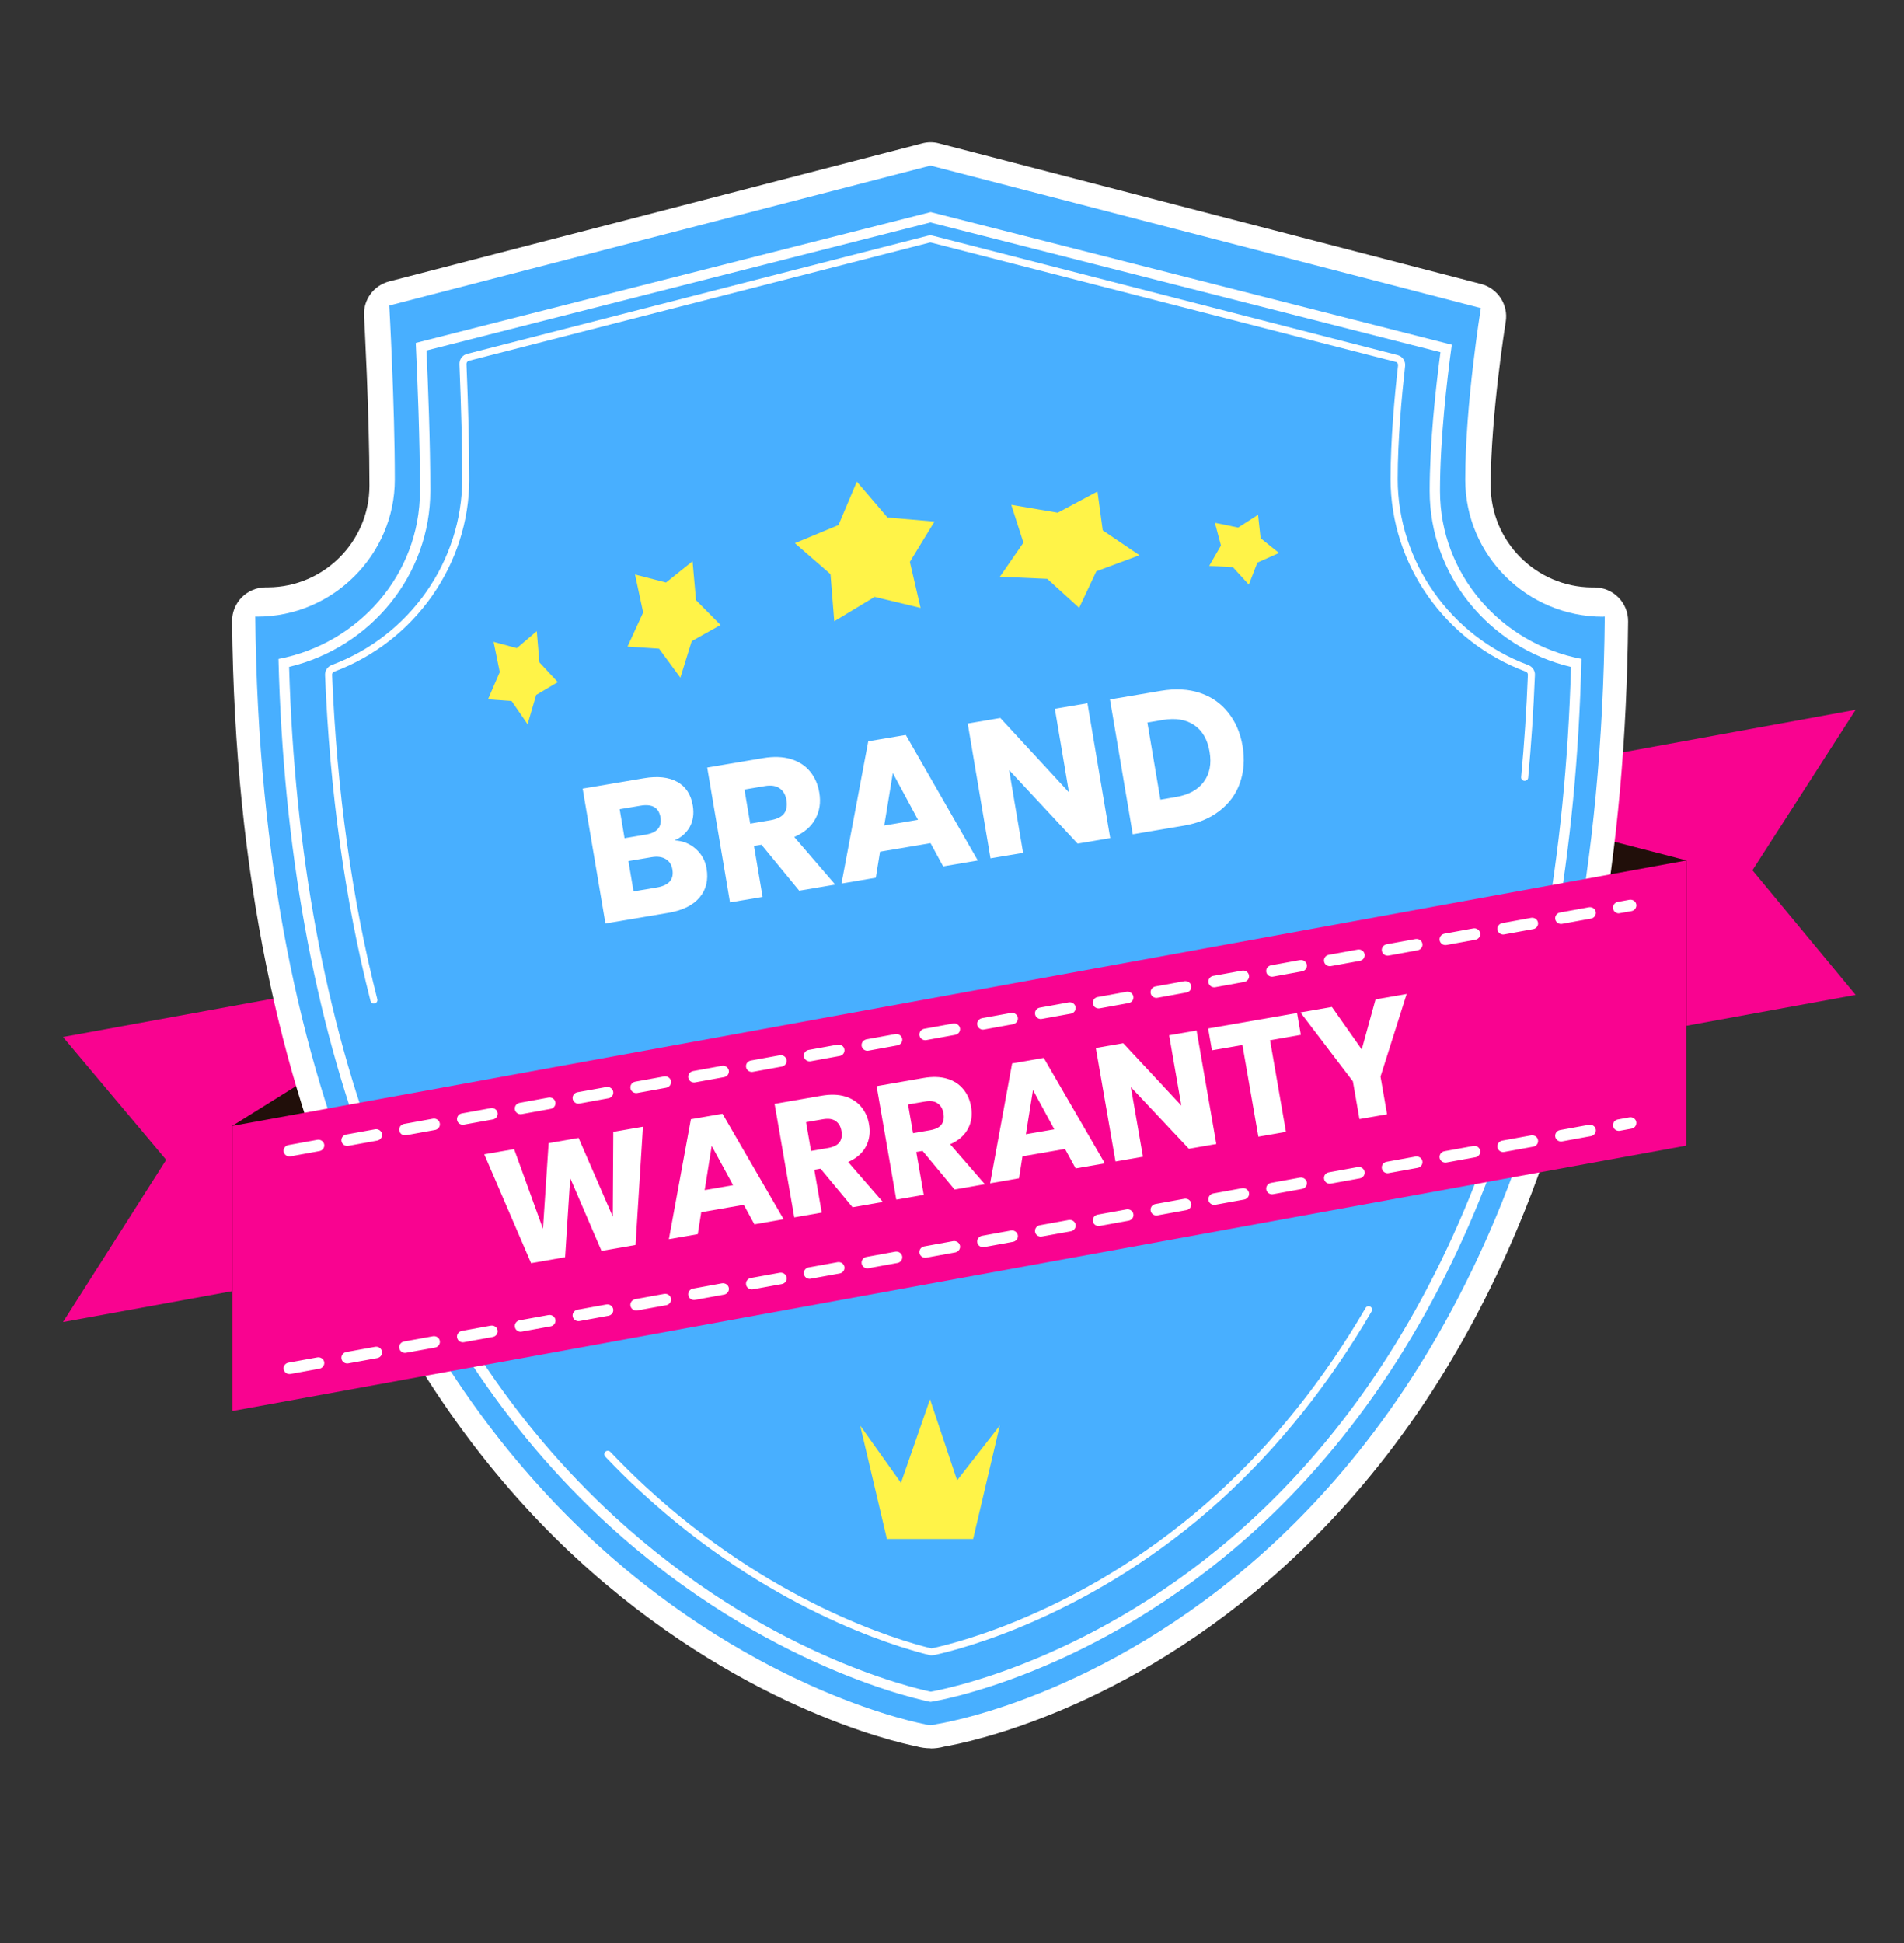 <svg width="50" height="51" viewBox="0 0 50 51" fill="none" xmlns="http://www.w3.org/2000/svg">
<rect x="0" y="0" width="50" height="51" fill="#333333" stroke="none"/>
<g clip-path="url(#clip0_8464_42036)">
<g clip-path="url(#clip1_8464_42036)">
<path d="M37.165 20.742L48.73 18.631L46.02 22.843L48.73 26.114L37.165 28.224V20.742Z" fill="#F90390"/>
<path d="M37.161 20.742L44.286 22.584V30.068L37.161 28.226V20.742Z" fill="#210F0A"/>
<path d="M13.221 25.109L1.654 27.219L4.364 30.444L1.654 34.702L13.221 32.591V25.109Z" fill="#F90390"/>
<path d="M13.223 25.111L6.099 29.553V37.037L13.223 32.595V25.111Z" fill="#210F0A"/>
<path d="M24.437 45.889C24.311 45.889 24.186 45.872 24.063 45.837C23.495 45.724 19.33 44.777 15.12 40.885C11.073 37.144 6.223 29.842 6.095 16.306C6.093 16.071 6.184 15.845 6.35 15.678C6.516 15.511 6.742 15.417 6.978 15.417C7 15.417 7.021 15.417 7.041 15.417C8.509 15.408 9.702 14.212 9.702 12.746C9.702 10.848 9.562 8.313 9.56 8.288C9.537 7.87 9.812 7.493 10.219 7.388L24.215 3.764C24.289 3.744 24.363 3.734 24.437 3.734C24.512 3.734 24.588 3.744 24.66 3.764L38.892 7.454C39.332 7.568 39.615 7.998 39.541 8.447C39.537 8.471 39.147 10.899 39.147 12.748C39.147 14.214 40.339 15.409 41.807 15.419C41.828 15.419 41.85 15.419 41.871 15.419C42.107 15.419 42.334 15.513 42.499 15.68C42.665 15.847 42.757 16.073 42.755 16.308C42.698 22.389 41.735 27.721 39.886 32.157C38.392 35.742 36.325 38.752 33.737 41.105C29.552 44.912 25.409 45.74 24.794 45.845C24.677 45.878 24.556 45.893 24.436 45.893L24.437 45.889Z" fill="white"/>
<path d="M42.097 16.188C40.098 16.188 38.478 14.576 38.478 12.588C38.478 10.6 38.888 8.087 38.888 8.087L24.436 4.346L10.223 8.019C10.223 8.019 10.368 10.616 10.368 12.586C10.368 14.556 8.748 16.186 6.75 16.186C6.734 16.186 6.72 16.184 6.704 16.184C6.954 42.128 24.276 45.255 24.276 45.255C24.327 45.273 24.381 45.283 24.436 45.283C24.491 45.283 24.545 45.273 24.596 45.255C24.596 45.255 41.898 42.7 42.142 16.184C42.126 16.184 42.112 16.186 42.097 16.186V16.188Z" fill="url(#paint0_linear_8464_42036)"/>
<path d="M24.435 5.84L37.827 9.244C37.692 10.269 37.544 11.662 37.544 12.887C37.544 15.083 39.09 16.99 41.255 17.506C40.977 27.461 38.028 35.246 32.721 40.029C28.764 43.597 24.739 44.351 24.443 44.403C23.951 44.3 20.061 43.402 16.152 39.822C10.835 34.955 7.876 27.24 7.592 17.504C9.754 16.988 11.3 15.079 11.3 12.885C11.3 11.602 11.24 10.099 11.2 9.199L24.437 5.838L24.435 5.84ZM24.435 5.568L10.918 9C10.962 9.918 11.028 11.535 11.028 12.887C11.028 15.07 9.428 16.892 7.313 17.296C7.561 27.21 10.545 35.055 15.965 40.015C20.129 43.827 24.33 44.651 24.435 44.67C24.443 44.67 24.451 44.666 24.461 44.666C24.503 44.661 28.722 43.991 32.902 40.222C38.312 35.346 41.288 27.431 41.529 17.294C39.415 16.892 37.815 15.068 37.815 12.885C37.815 11.539 37.998 9.975 38.125 9.047L24.437 5.566L24.435 5.568Z" fill="white"/>
<path d="M24.47 43.45C24.449 43.45 24.427 43.448 24.408 43.443C23.467 43.21 20.141 42.218 16.82 39.147C16.501 38.854 16.19 38.545 15.894 38.234C15.859 38.197 15.861 38.14 15.898 38.105C15.935 38.071 15.993 38.073 16.028 38.109C16.322 38.418 16.631 38.723 16.946 39.015C20.235 42.055 23.521 43.038 24.451 43.266C24.457 43.266 24.462 43.266 24.47 43.266C25.149 43.122 28.614 42.255 31.961 39.211C33.455 37.852 34.765 36.211 35.862 34.33C35.887 34.286 35.944 34.273 35.986 34.298C36.031 34.323 36.045 34.378 36.02 34.42C34.915 36.316 33.591 37.973 32.086 39.345C28.706 42.422 25.198 43.299 24.529 43.443C24.513 43.446 24.494 43.448 24.472 43.448L24.47 43.45Z" fill="white"/>
<path d="M9.82 26.343C9.779 26.343 9.741 26.316 9.73 26.273C9.062 23.649 8.66 20.771 8.536 17.716C8.532 17.602 8.601 17.497 8.712 17.454C10.761 16.693 12.138 14.729 12.138 12.572C12.138 11.758 12.114 10.744 12.065 9.558C12.061 9.432 12.144 9.319 12.268 9.288L24.364 6.188C24.417 6.177 24.453 6.177 24.498 6.188L36.698 9.319C36.828 9.352 36.915 9.476 36.899 9.608C36.811 10.391 36.704 11.541 36.704 12.574C36.704 14.733 38.083 16.695 40.133 17.456C40.241 17.497 40.314 17.602 40.308 17.716C40.272 18.635 40.211 19.542 40.131 20.412C40.127 20.462 40.081 20.499 40.03 20.495C39.979 20.491 39.941 20.447 39.946 20.396C40.028 19.53 40.087 18.625 40.123 17.71C40.123 17.674 40.101 17.64 40.068 17.629C37.945 16.84 36.517 14.809 36.517 12.574C36.517 11.533 36.624 10.375 36.714 9.589C36.718 9.546 36.693 9.507 36.651 9.498L24.454 6.369C24.431 6.363 24.425 6.365 24.409 6.369L12.315 9.469C12.276 9.478 12.25 9.513 12.25 9.554C12.299 10.742 12.323 11.76 12.323 12.576C12.323 14.809 10.897 16.84 8.776 17.629C8.743 17.642 8.719 17.675 8.721 17.71C8.845 20.752 9.245 23.618 9.909 26.228C9.921 26.277 9.891 26.327 9.842 26.339C9.834 26.339 9.826 26.341 9.818 26.341L9.82 26.343Z" fill="white"/>
<path d="M6.103 29.553L44.285 22.586V30.07L6.103 37.036V29.553Z" fill="#F90390"/>
<path d="M7.602 30.355C7.529 30.355 7.464 30.305 7.45 30.232C7.434 30.151 7.489 30.072 7.573 30.056L8.332 29.918C8.416 29.903 8.497 29.956 8.514 30.038C8.529 30.119 8.474 30.199 8.39 30.214L7.631 30.352C7.621 30.353 7.613 30.355 7.602 30.355ZM9.12 30.079C9.046 30.079 8.981 30.029 8.968 29.956C8.952 29.875 9.007 29.795 9.091 29.78L9.85 29.642C9.932 29.627 10.014 29.68 10.031 29.762C10.047 29.843 9.992 29.921 9.908 29.938L9.149 30.076C9.139 30.077 9.13 30.079 9.12 30.079ZM10.638 29.802C10.564 29.802 10.499 29.752 10.486 29.678C10.47 29.597 10.525 29.519 10.609 29.502L11.368 29.364C11.453 29.349 11.534 29.402 11.549 29.484C11.565 29.565 11.51 29.645 11.426 29.66L10.667 29.798C10.657 29.8 10.648 29.802 10.638 29.802ZM12.156 29.524C12.082 29.524 12.017 29.474 12.003 29.401C11.988 29.319 12.043 29.24 12.127 29.225L12.886 29.087C12.971 29.072 13.052 29.125 13.067 29.206C13.083 29.288 13.028 29.368 12.944 29.383L12.185 29.52C12.175 29.522 12.166 29.524 12.156 29.524ZM13.674 29.246C13.6 29.246 13.535 29.196 13.521 29.123C13.506 29.042 13.561 28.962 13.645 28.947L14.403 28.809C14.487 28.794 14.57 28.847 14.585 28.929C14.6 29.01 14.546 29.09 14.462 29.105L13.703 29.243C13.693 29.245 13.684 29.246 13.674 29.246ZM15.191 28.969C15.118 28.969 15.053 28.919 15.039 28.846C15.024 28.764 15.078 28.686 15.162 28.669L15.921 28.532C16.005 28.517 16.087 28.57 16.103 28.651C16.118 28.733 16.064 28.811 15.979 28.827L15.221 28.965C15.21 28.967 15.202 28.969 15.191 28.969ZM16.709 28.691C16.636 28.691 16.571 28.641 16.557 28.568C16.541 28.487 16.596 28.409 16.68 28.392L17.439 28.254C17.523 28.239 17.605 28.292 17.621 28.374C17.636 28.455 17.581 28.533 17.497 28.55L16.738 28.688C16.728 28.689 16.72 28.691 16.709 28.691ZM18.227 28.413C18.154 28.413 18.088 28.364 18.075 28.29C18.059 28.209 18.114 28.131 18.198 28.114L18.957 27.976C19.041 27.961 19.123 28.015 19.139 28.096C19.154 28.177 19.099 28.256 19.015 28.272L18.256 28.41C18.246 28.412 18.237 28.413 18.227 28.413ZM19.745 28.136C19.671 28.136 19.606 28.086 19.593 28.013C19.577 27.931 19.632 27.853 19.716 27.837L20.475 27.699C20.559 27.684 20.639 27.737 20.656 27.818C20.672 27.9 20.617 27.978 20.533 27.995L19.774 28.133C19.764 28.134 19.755 28.136 19.745 28.136ZM21.263 27.858C21.189 27.858 21.124 27.808 21.11 27.735C21.095 27.654 21.15 27.574 21.234 27.559L21.993 27.421C22.078 27.406 22.159 27.459 22.174 27.541C22.19 27.622 22.135 27.702 22.051 27.717L21.292 27.855C21.282 27.857 21.273 27.858 21.263 27.858ZM22.781 27.581C22.707 27.581 22.642 27.531 22.628 27.458C22.613 27.376 22.668 27.298 22.752 27.281L23.51 27.143C23.594 27.128 23.675 27.182 23.692 27.263C23.707 27.345 23.653 27.423 23.569 27.439L22.81 27.577C22.799 27.579 22.791 27.581 22.781 27.581ZM24.299 27.303C24.225 27.303 24.16 27.253 24.146 27.18C24.131 27.099 24.185 27.02 24.269 27.004L25.028 26.866C25.11 26.851 25.193 26.904 25.21 26.986C25.225 27.067 25.17 27.145 25.087 27.162L24.328 27.3C24.317 27.301 24.309 27.303 24.299 27.303ZM25.816 27.026C25.743 27.026 25.677 26.976 25.664 26.902C25.648 26.821 25.703 26.743 25.787 26.726L26.546 26.588C26.632 26.573 26.712 26.627 26.728 26.708C26.743 26.789 26.688 26.867 26.604 26.884L25.845 27.022C25.835 27.024 25.827 27.026 25.816 27.026ZM27.334 26.748C27.261 26.748 27.195 26.698 27.182 26.625C27.166 26.543 27.221 26.464 27.305 26.449L28.064 26.311C28.148 26.296 28.23 26.349 28.245 26.43C28.261 26.512 28.206 26.592 28.122 26.607L27.363 26.744C27.353 26.746 27.344 26.748 27.334 26.748ZM28.852 26.47C28.778 26.47 28.713 26.42 28.7 26.347C28.684 26.266 28.739 26.186 28.823 26.171L29.582 26.033C29.664 26.018 29.746 26.071 29.763 26.153C29.779 26.234 29.724 26.312 29.64 26.329L28.881 26.467C28.871 26.469 28.862 26.47 28.852 26.47ZM30.37 26.193C30.296 26.193 30.231 26.143 30.217 26.07C30.202 25.988 30.257 25.91 30.341 25.893L31.1 25.755C31.183 25.741 31.266 25.794 31.281 25.875C31.297 25.957 31.242 26.036 31.158 26.051L30.399 26.189C30.389 26.191 30.38 26.193 30.37 26.193ZM31.888 25.915C31.814 25.915 31.749 25.865 31.735 25.792C31.72 25.711 31.775 25.631 31.858 25.616L32.617 25.478C32.7 25.463 32.782 25.516 32.799 25.598C32.814 25.679 32.76 25.757 32.676 25.774L31.917 25.912C31.907 25.913 31.898 25.915 31.888 25.915ZM33.405 25.637C33.332 25.637 33.267 25.588 33.253 25.514C33.238 25.433 33.292 25.353 33.376 25.338L34.135 25.2C34.219 25.185 34.301 25.238 34.317 25.32C34.332 25.401 34.278 25.481 34.194 25.496L33.435 25.634C33.424 25.636 33.416 25.637 33.405 25.637ZM34.923 25.361C34.85 25.361 34.785 25.312 34.771 25.238C34.755 25.157 34.81 25.077 34.894 25.062L35.653 24.924C35.739 24.909 35.819 24.962 35.835 25.044C35.85 25.125 35.795 25.205 35.711 25.22L34.952 25.358C34.942 25.36 34.934 25.361 34.923 25.361ZM36.441 25.084C36.367 25.084 36.302 25.034 36.289 24.961C36.273 24.88 36.328 24.801 36.412 24.785L37.171 24.647C37.255 24.632 37.335 24.685 37.352 24.766C37.368 24.848 37.313 24.926 37.229 24.943L36.47 25.081C36.46 25.082 36.451 25.084 36.441 25.084ZM37.959 24.806C37.885 24.806 37.82 24.756 37.806 24.683C37.791 24.602 37.846 24.524 37.93 24.507L38.689 24.369C38.771 24.354 38.853 24.407 38.87 24.489C38.886 24.57 38.831 24.648 38.747 24.665L37.988 24.803C37.978 24.805 37.969 24.806 37.959 24.806ZM39.477 24.529C39.403 24.529 39.338 24.479 39.324 24.406C39.309 24.324 39.364 24.246 39.448 24.23L40.207 24.091C40.292 24.076 40.373 24.13 40.388 24.211C40.404 24.293 40.349 24.371 40.265 24.387L39.506 24.525C39.496 24.527 39.487 24.529 39.477 24.529ZM40.995 24.251C40.921 24.251 40.856 24.201 40.842 24.128C40.827 24.047 40.882 23.967 40.965 23.952L41.724 23.814C41.808 23.799 41.891 23.852 41.906 23.934C41.921 24.015 41.867 24.095 41.783 24.11L41.024 24.248C41.013 24.25 41.005 24.251 40.995 24.251ZM42.513 23.974C42.439 23.974 42.374 23.924 42.36 23.851C42.345 23.769 42.399 23.691 42.483 23.674L42.788 23.618C42.874 23.603 42.953 23.656 42.97 23.737C42.985 23.819 42.93 23.897 42.846 23.914L42.542 23.968C42.531 23.97 42.523 23.972 42.513 23.972V23.974Z" fill="white"/>
<path d="M7.602 36.066C7.529 36.066 7.464 36.016 7.45 35.943C7.434 35.861 7.489 35.783 7.573 35.767L8.332 35.629C8.416 35.614 8.498 35.667 8.514 35.748C8.529 35.83 8.474 35.908 8.39 35.925L7.631 36.063C7.621 36.064 7.613 36.066 7.602 36.066ZM9.12 35.788C9.046 35.788 8.981 35.738 8.968 35.665C8.952 35.584 9.007 35.506 9.091 35.489L9.85 35.351C9.934 35.336 10.014 35.389 10.031 35.471C10.047 35.552 9.992 35.63 9.908 35.647L9.149 35.785C9.139 35.787 9.13 35.788 9.12 35.788ZM10.638 35.511C10.564 35.511 10.499 35.461 10.486 35.388C10.47 35.306 10.525 35.228 10.609 35.212L11.368 35.074C11.453 35.059 11.534 35.112 11.549 35.193C11.565 35.275 11.51 35.355 11.426 35.37L10.667 35.507C10.657 35.509 10.648 35.511 10.638 35.511ZM12.156 35.233C12.082 35.233 12.017 35.183 12.003 35.11C11.988 35.029 12.043 34.951 12.127 34.934L12.886 34.796C12.971 34.781 13.052 34.834 13.067 34.916C13.083 34.997 13.028 35.075 12.944 35.092L12.185 35.23C12.175 35.231 12.166 35.233 12.156 35.233ZM13.674 34.956C13.6 34.956 13.535 34.906 13.521 34.833C13.506 34.751 13.561 34.671 13.645 34.656L14.403 34.518C14.487 34.503 14.57 34.557 14.585 34.638C14.6 34.719 14.546 34.799 14.462 34.814L13.703 34.952C13.693 34.954 13.684 34.956 13.674 34.956ZM15.191 34.678C15.118 34.678 15.053 34.628 15.039 34.555C15.024 34.474 15.078 34.395 15.162 34.379L15.921 34.241C16.005 34.226 16.086 34.279 16.103 34.361C16.118 34.442 16.064 34.52 15.979 34.537L15.221 34.675C15.21 34.676 15.202 34.678 15.191 34.678ZM16.709 34.4C16.636 34.4 16.571 34.35 16.557 34.277C16.541 34.196 16.596 34.118 16.68 34.101L17.439 33.963C17.525 33.948 17.605 34.001 17.621 34.083C17.636 34.164 17.581 34.244 17.497 34.259L16.738 34.397C16.728 34.399 16.72 34.4 16.709 34.4ZM18.227 34.123C18.154 34.123 18.088 34.073 18.075 34C18.059 33.918 18.114 33.84 18.198 33.824L18.957 33.685C19.041 33.671 19.123 33.724 19.139 33.805C19.154 33.887 19.099 33.965 19.015 33.981L18.256 34.119C18.246 34.121 18.237 34.123 18.227 34.123ZM19.745 33.845C19.671 33.845 19.606 33.795 19.593 33.722C19.577 33.641 19.632 33.561 19.716 33.546L20.475 33.408C20.559 33.393 20.641 33.446 20.656 33.528C20.672 33.609 20.617 33.689 20.533 33.704L19.774 33.842C19.764 33.843 19.755 33.845 19.745 33.845ZM21.263 33.568C21.189 33.568 21.124 33.518 21.11 33.444C21.095 33.363 21.15 33.283 21.234 33.268L21.993 33.13C22.078 33.115 22.159 33.169 22.174 33.25C22.19 33.331 22.135 33.411 22.051 33.426L21.292 33.564C21.282 33.566 21.273 33.568 21.263 33.568ZM22.781 33.292C22.707 33.292 22.642 33.242 22.628 33.169C22.613 33.087 22.668 33.007 22.752 32.992L23.51 32.854C23.594 32.839 23.677 32.893 23.692 32.974C23.707 33.056 23.653 33.135 23.569 33.15L22.81 33.288C22.799 33.29 22.791 33.292 22.781 33.292ZM24.299 33.014C24.225 33.014 24.16 32.964 24.146 32.891C24.131 32.809 24.185 32.731 24.269 32.715L25.028 32.577C25.11 32.562 25.193 32.615 25.21 32.697C25.225 32.778 25.17 32.856 25.087 32.873L24.328 33.011C24.317 33.012 24.309 33.014 24.299 33.014ZM25.816 32.736C25.743 32.736 25.677 32.687 25.664 32.613C25.648 32.532 25.703 32.454 25.787 32.437L26.546 32.299C26.632 32.284 26.712 32.337 26.728 32.419C26.743 32.5 26.688 32.578 26.604 32.595L25.845 32.733C25.835 32.735 25.827 32.736 25.816 32.736ZM27.334 32.459C27.261 32.459 27.195 32.409 27.182 32.336C27.166 32.254 27.221 32.176 27.305 32.16L28.064 32.022C28.148 32.007 28.23 32.06 28.245 32.141C28.261 32.223 28.206 32.303 28.122 32.318L27.363 32.455C27.353 32.457 27.344 32.459 27.334 32.459ZM28.852 32.181C28.778 32.181 28.713 32.131 28.7 32.058C28.684 31.977 28.739 31.899 28.823 31.882L29.582 31.744C29.666 31.729 29.746 31.782 29.763 31.864C29.779 31.945 29.724 32.023 29.64 32.04L28.881 32.178C28.871 32.179 28.862 32.181 28.852 32.181ZM30.37 31.904C30.296 31.904 30.231 31.854 30.217 31.781C30.202 31.699 30.257 31.619 30.341 31.604L31.1 31.466C31.185 31.451 31.266 31.505 31.281 31.586C31.297 31.668 31.242 31.747 31.158 31.762L30.399 31.9C30.389 31.902 30.38 31.904 30.37 31.904ZM31.888 31.626C31.814 31.626 31.749 31.576 31.735 31.503C31.72 31.422 31.775 31.343 31.858 31.327L32.617 31.189C32.701 31.174 32.782 31.227 32.799 31.308C32.814 31.39 32.76 31.468 32.676 31.485L31.917 31.623C31.907 31.624 31.898 31.626 31.888 31.626ZM33.405 31.348C33.332 31.348 33.267 31.299 33.253 31.225C33.238 31.144 33.292 31.066 33.376 31.049L34.135 30.911C34.218 30.896 34.301 30.949 34.317 31.031C34.332 31.112 34.278 31.192 34.194 31.207L33.435 31.345C33.424 31.347 33.416 31.348 33.405 31.348ZM34.923 31.071C34.85 31.071 34.785 31.021 34.771 30.948C34.755 30.866 34.81 30.788 34.894 30.772L35.653 30.634C35.737 30.619 35.819 30.672 35.835 30.753C35.85 30.835 35.795 30.913 35.711 30.93L34.952 31.067C34.942 31.069 34.934 31.071 34.923 31.071ZM36.441 30.795C36.367 30.795 36.302 30.745 36.289 30.672C36.273 30.59 36.328 30.511 36.412 30.496L37.171 30.358C37.255 30.343 37.337 30.396 37.352 30.477C37.368 30.559 37.313 30.639 37.229 30.654L36.47 30.791C36.46 30.793 36.451 30.795 36.441 30.795ZM37.959 30.517C37.885 30.517 37.82 30.467 37.806 30.394C37.791 30.313 37.846 30.233 37.93 30.218L38.689 30.08C38.773 30.065 38.855 30.118 38.87 30.2C38.886 30.281 38.831 30.361 38.747 30.376L37.988 30.514C37.978 30.516 37.969 30.517 37.959 30.517ZM39.477 30.24C39.403 30.24 39.338 30.19 39.324 30.117C39.309 30.035 39.364 29.955 39.448 29.94L40.207 29.802C40.292 29.788 40.373 29.841 40.388 29.922C40.404 30.004 40.349 30.083 40.265 30.098L39.506 30.236C39.496 30.238 39.487 30.24 39.477 30.24ZM40.995 29.962C40.921 29.962 40.856 29.912 40.842 29.839C40.827 29.758 40.882 29.679 40.965 29.663L41.724 29.525C41.808 29.51 41.891 29.563 41.906 29.645C41.921 29.726 41.867 29.804 41.783 29.821L41.024 29.959C41.013 29.96 41.005 29.962 40.995 29.962ZM42.513 29.684C42.439 29.684 42.374 29.635 42.36 29.561C42.345 29.48 42.399 29.4 42.483 29.385L42.788 29.329C42.874 29.314 42.955 29.367 42.97 29.448C42.985 29.53 42.93 29.61 42.846 29.625L42.542 29.681C42.531 29.683 42.523 29.684 42.513 29.684Z" fill="white"/>
<path d="M21.908 16.307L21.809 15.071L20.874 14.258L22.019 13.782L22.501 12.641L23.306 13.584L24.54 13.69L23.894 14.749L24.175 15.957L22.968 15.667L21.908 16.307Z" fill="#FFF348"/>
<path d="M17.867 17.787L17.307 17.026L16.479 16.971L16.89 16.076L16.676 15.08L17.49 15.29L18.187 14.732L18.278 15.754L18.922 16.404L18.165 16.828L17.867 17.787Z" fill="#FFF348"/>
<path d="M28.339 15.955L27.502 15.194L26.257 15.139L26.876 14.244L26.556 13.25L27.777 13.457L28.82 12.9L28.959 13.922L29.923 14.574L28.79 14.996L28.339 15.955Z" fill="#FFF348"/>
<path d="M32.795 15.345L32.376 14.888L31.754 14.854L32.063 14.319L31.904 13.722L32.514 13.848L33.037 13.512L33.104 14.127L33.587 14.515L33.019 14.768L32.795 15.345Z" fill="#FFF348"/>
<path d="M13.855 19.01L13.435 18.401L12.815 18.356L13.124 17.64L12.962 16.847L13.572 17.012L14.096 16.566L14.165 17.384L14.648 17.905L14.08 18.241L13.855 19.01Z" fill="#FFF348"/>
<path d="M23.291 40.395L22.589 37.418L23.66 38.922L24.423 36.728L25.134 38.856L26.255 37.418L25.555 40.395H23.291Z" fill="#FFF348"/>
<path d="M16.884 29.575L16.69 32.678L15.796 32.833L14.974 30.923L14.84 32.999L13.947 33.155L12.717 30.299L13.501 30.163L14.259 32.254L14.407 30.006L15.194 29.869L16.092 31.935L16.105 29.71L16.884 29.575ZM19.532 31.624L18.415 31.818L18.324 32.394L17.565 32.526L18.143 29.378L18.973 29.234L20.578 32.002L19.811 32.136L19.532 31.624ZM19.251 31.109L18.69 30.077L18.505 31.238L19.251 31.109ZM22.388 31.688L21.548 30.675L21.384 30.703L21.579 31.828L20.858 31.954L20.341 28.974L21.571 28.761C21.807 28.72 22.014 28.726 22.191 28.779C22.368 28.832 22.509 28.923 22.616 29.052C22.722 29.178 22.791 29.333 22.822 29.515C22.86 29.732 22.831 29.926 22.737 30.099C22.645 30.271 22.491 30.405 22.273 30.501L23.184 31.549L22.388 31.688ZM21.298 30.21L21.744 30.133C21.888 30.108 21.988 30.058 22.044 29.985C22.101 29.909 22.118 29.809 22.096 29.685C22.076 29.567 22.025 29.48 21.943 29.425C21.864 29.37 21.754 29.354 21.613 29.378L21.167 29.456L21.298 30.21ZM25.067 31.222L24.227 30.209L24.062 30.238L24.258 31.363L23.537 31.488L23.02 28.509L24.25 28.295C24.486 28.254 24.693 28.26 24.87 28.313C25.047 28.366 25.189 28.457 25.295 28.587C25.401 28.713 25.47 28.867 25.501 29.05C25.539 29.266 25.511 29.461 25.416 29.634C25.324 29.806 25.17 29.94 24.952 30.035L25.863 31.084L25.067 31.222ZM23.977 29.745L24.423 29.667C24.567 29.642 24.667 29.593 24.723 29.519C24.779 29.443 24.797 29.343 24.775 29.22C24.755 29.102 24.704 29.015 24.622 28.96C24.543 28.904 24.433 28.888 24.292 28.913L23.846 28.99L23.977 29.745ZM27.968 30.158L26.851 30.352L26.76 30.928L26.001 31.06L26.579 27.912L27.409 27.768L29.014 30.536L28.247 30.669L27.968 30.158ZM27.687 29.643L27.126 28.611L26.941 29.772L27.687 29.643ZM31.941 30.028L31.22 30.153L29.697 28.534L30.015 30.362L29.294 30.488L28.777 27.508L29.497 27.383L31.023 29.019L30.702 27.174L31.423 27.049L31.941 30.028ZM34.061 26.59L34.161 27.163L33.352 27.304L33.77 29.71L33.045 29.836L32.627 27.43L31.826 27.569L31.727 26.996L34.061 26.59ZM36.94 26.09L36.253 28.258L36.425 29.248L35.7 29.374L35.528 28.384L34.15 26.575L34.976 26.431L35.76 27.545L36.122 26.232L36.94 26.09Z" fill="white"/>
<path d="M17.714 22.058C17.936 22.072 18.122 22.147 18.272 22.283C18.425 22.418 18.52 22.589 18.555 22.796C18.606 23.1 18.544 23.354 18.369 23.559C18.198 23.763 17.923 23.897 17.546 23.961L15.899 24.239L15.301 20.699L16.908 20.427C17.269 20.366 17.561 20.398 17.784 20.521C18.008 20.645 18.144 20.852 18.193 21.142C18.229 21.356 18.202 21.544 18.113 21.707C18.023 21.866 17.89 21.983 17.714 22.058ZM16.401 22.001L16.962 21.907C17.259 21.856 17.386 21.704 17.344 21.451C17.301 21.197 17.127 21.096 16.824 21.147L16.273 21.24L16.401 22.001ZM17.248 23.295C17.566 23.241 17.702 23.084 17.658 22.824C17.637 22.697 17.578 22.606 17.483 22.55C17.387 22.491 17.262 22.474 17.109 22.5L16.503 22.602L16.637 23.398L17.248 23.295ZM20.988 23.379L19.996 22.172L19.8 22.205L20.026 23.542L19.17 23.686L18.572 20.146L20.034 19.899C20.314 19.852 20.56 19.86 20.77 19.924C20.98 19.988 21.147 20.097 21.273 20.251C21.398 20.402 21.479 20.586 21.515 20.803C21.559 21.06 21.524 21.29 21.411 21.495C21.301 21.699 21.117 21.857 20.858 21.97L21.934 23.219L20.988 23.379ZM19.701 21.619L20.232 21.529C20.402 21.5 20.521 21.443 20.589 21.356C20.656 21.265 20.677 21.147 20.653 21C20.629 20.86 20.569 20.756 20.472 20.691C20.378 20.624 20.248 20.605 20.081 20.633L19.55 20.723L19.701 21.619ZM24.437 22.132L23.11 22.356L22.999 23.039L22.098 23.192L22.801 19.457L23.787 19.291L25.678 22.587L24.767 22.741L24.437 22.132ZM24.107 21.518L23.446 20.291L23.221 21.668L24.107 21.518ZM29.155 21.999L28.299 22.144L26.5 20.213L26.867 22.386L26.011 22.53L25.413 18.991L26.269 18.846L28.071 20.797L27.701 18.604L28.557 18.459L29.155 21.999ZM32.631 19.584C32.689 19.931 32.666 20.252 32.562 20.548C32.46 20.84 32.282 21.085 32.027 21.282C31.775 21.479 31.461 21.61 31.083 21.673L29.747 21.899L29.148 18.359L30.485 18.133C30.866 18.069 31.207 18.087 31.509 18.187C31.811 18.287 32.058 18.458 32.25 18.701C32.445 18.942 32.572 19.237 32.631 19.584ZM30.879 20.92C31.213 20.864 31.456 20.731 31.61 20.523C31.767 20.315 31.819 20.05 31.764 19.73C31.71 19.41 31.575 19.177 31.358 19.031C31.145 18.886 30.871 18.841 30.537 18.897L30.131 18.966L30.473 20.989L30.879 20.92Z" fill="white"/>
</g>
</g>
<defs>
<linearGradient id="paint0_linear_8464_42036" x1="6.706" y1="24.816" x2="42.142" y2="24.816" gradientUnits="userSpaceOnUse">
<stop stop-color="#48AFFF"/>
<stop offset="1" stop-color="#48AFFF"/>
</linearGradient>
<clipPath id="clip0_8464_42036">
<rect width="48.88" height="49.92" fill="white" transform="translate(0.6 0.16)"/>
</clipPath>
<clipPath id="clip1_8464_42036">
<rect width="48.88" height="49.92" fill="white" transform="translate(0.598 0.16)"/>
</clipPath>
</defs>
</svg>

